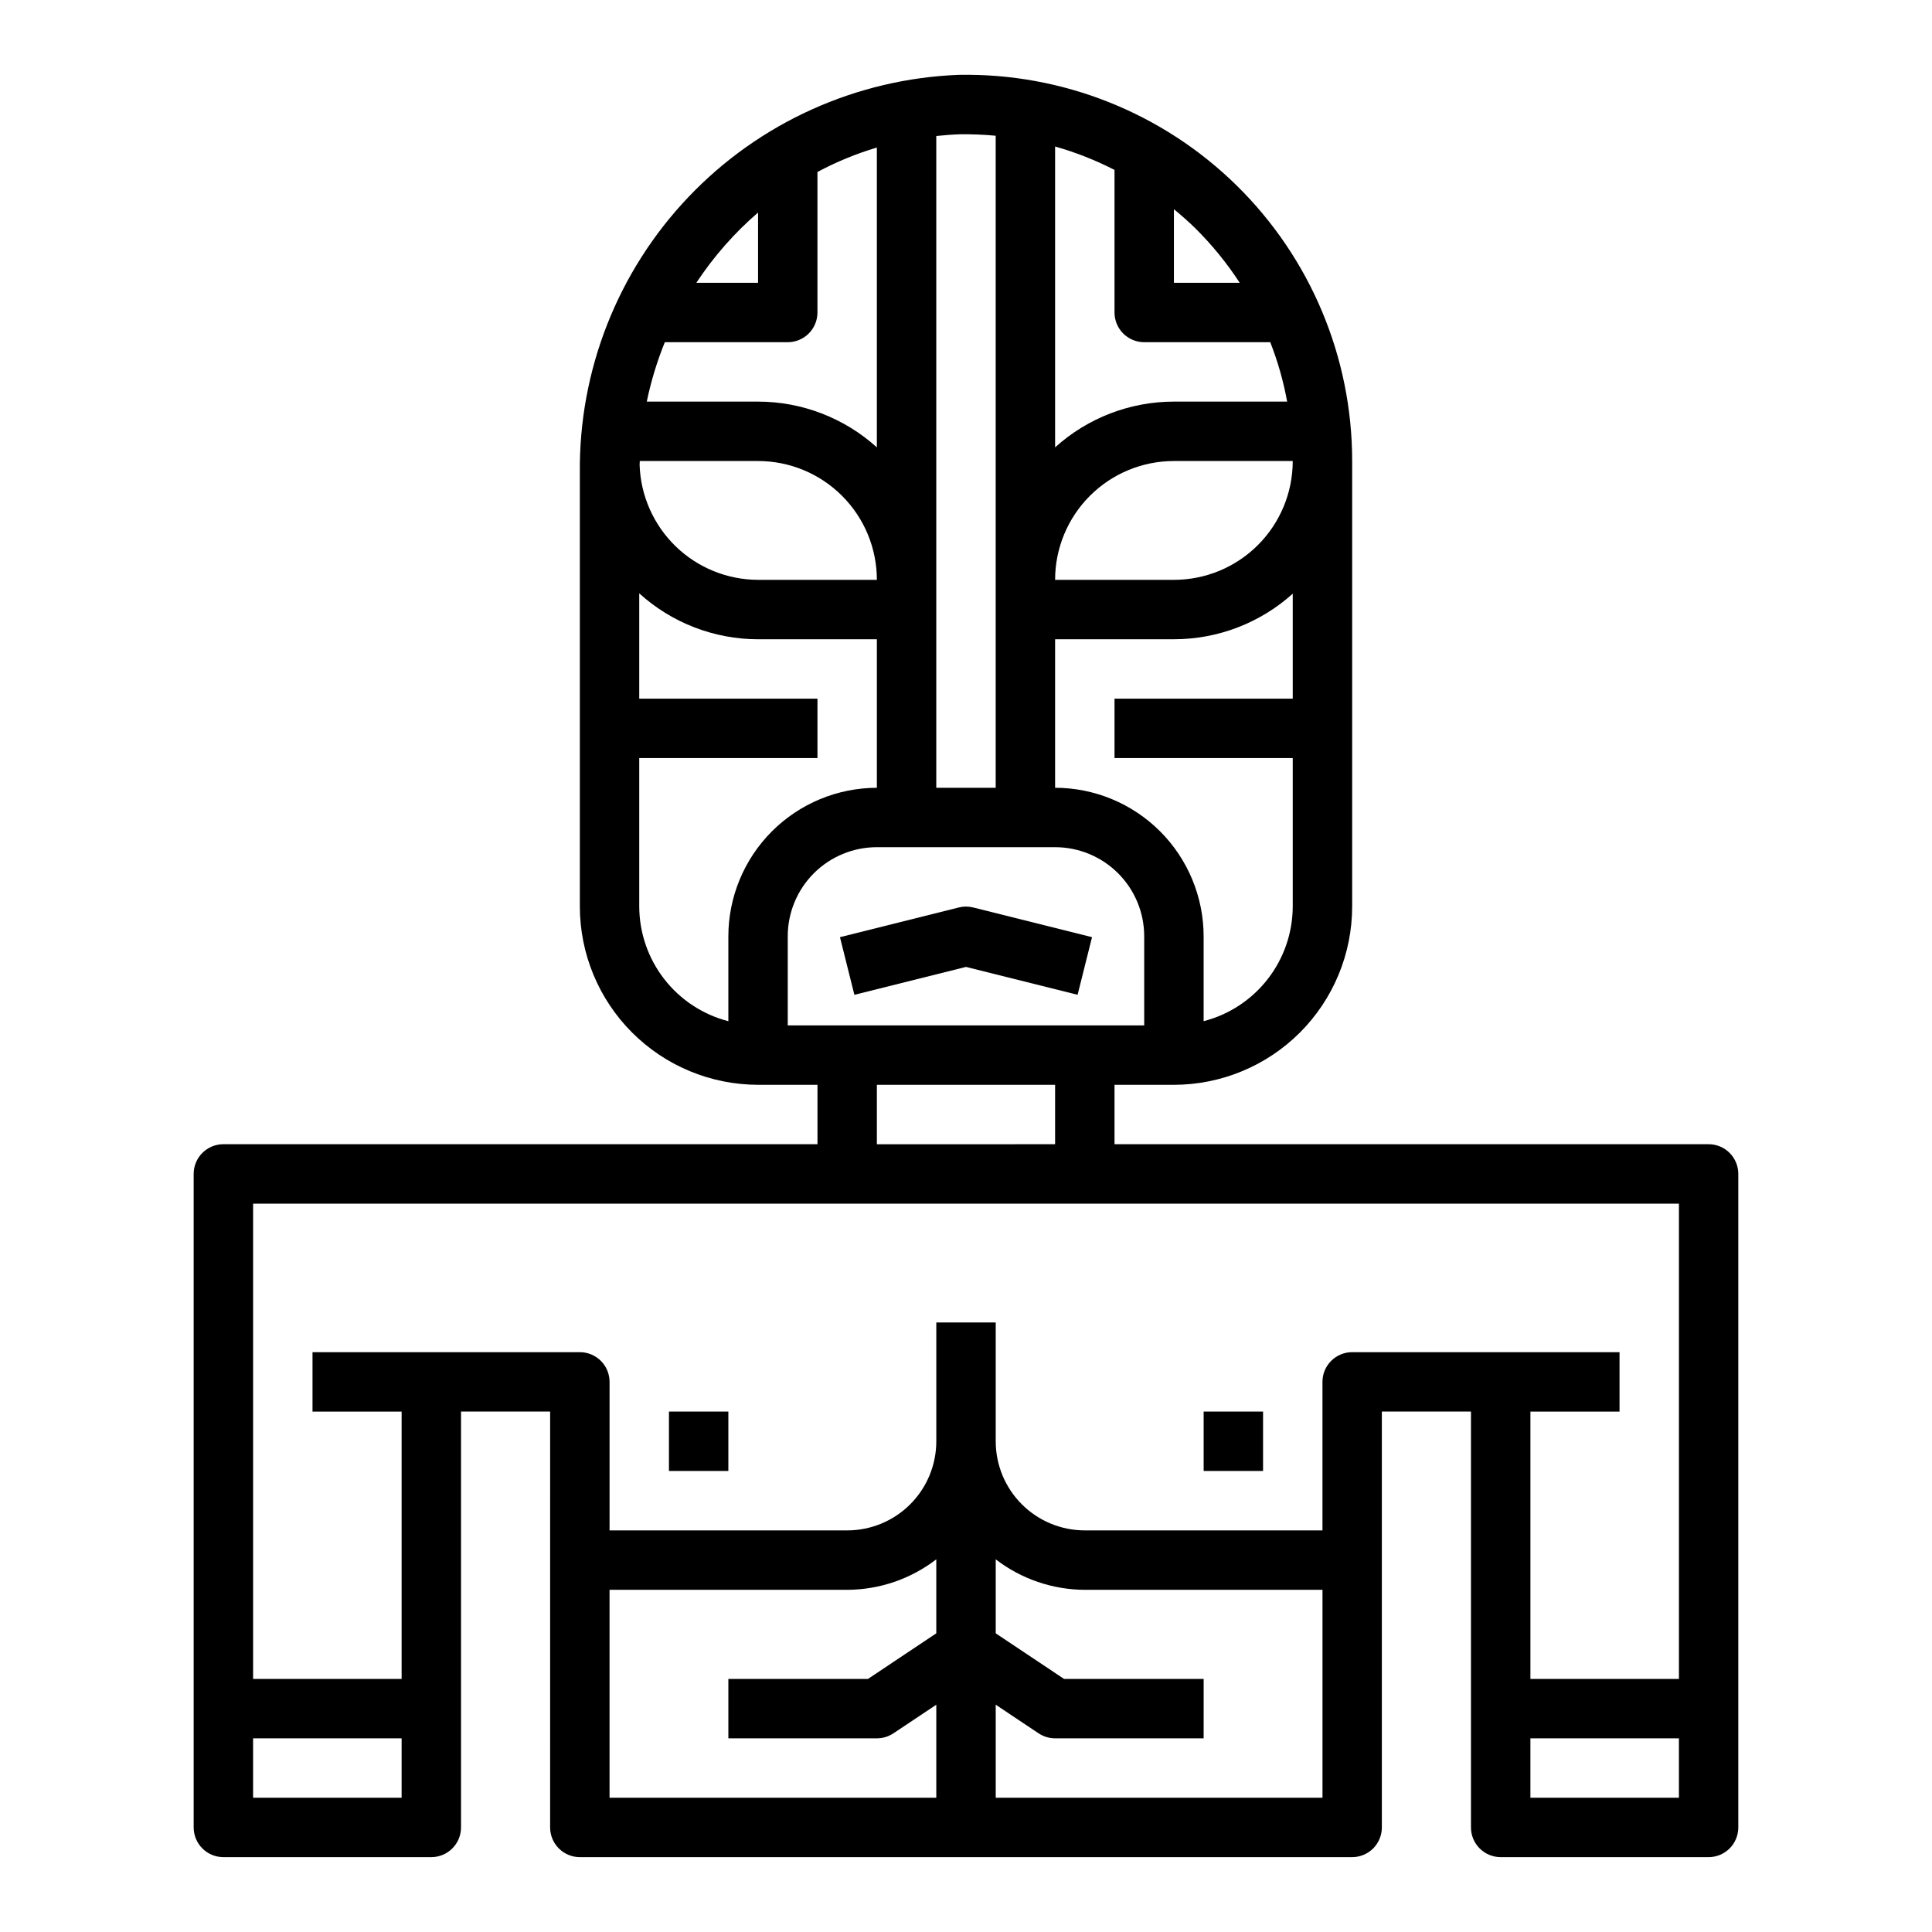 <?xml version="1.0" encoding="UTF-8"?>
<!-- Uploaded to: SVG Repo, www.svgrepo.com, Generator: SVG Repo Mixer Tools -->
<svg fill="#000000" width="800px" height="800px" version="1.1" viewBox="144 144 512 512" xmlns="http://www.w3.org/2000/svg">
 <g>
  <path d="m596.8 447.23h-157.44v-15.742h15.742c12.523-0.016 24.531-4.996 33.387-13.848 8.855-8.855 13.836-20.863 13.848-33.387v-118.08c0.004-27.477-11.039-53.801-30.648-73.051-19.605-19.246-46.129-29.801-73.602-29.289-27.176 1.055-52.871 12.66-71.625 32.359-18.75 19.699-29.082 45.934-28.797 73.129v114.93c0.012 12.523 4.992 24.531 13.848 33.387 8.852 8.852 20.859 13.832 33.383 13.848h15.742v15.742h-157.44c-4.348 0-7.875 3.523-7.875 7.871v173.19c0 2.086 0.832 4.09 2.309 5.566 1.477 1.473 3.477 2.305 5.566 2.305h55.105-0.004c2.09 0 4.09-0.832 5.566-2.305 1.477-1.477 2.309-3.481 2.309-5.566v-110.21h23.617l-0.004 110.21c0 2.086 0.832 4.09 2.309 5.566 1.473 1.473 3.477 2.305 5.566 2.305h204.67c2.086 0 4.09-0.832 5.566-2.305 1.477-1.477 2.305-3.481 2.305-5.566v-110.21h23.617v110.21c0 2.086 0.828 4.09 2.305 5.566 1.477 1.473 3.477 2.305 5.566 2.305h55.105c2.086 0 4.09-0.832 5.566-2.305 1.473-1.477 2.305-3.481 2.305-5.566v-173.19c0-2.086-0.832-4.09-2.305-5.566-1.477-1.477-3.481-2.305-5.566-2.305zm-244.04-31.488v-23.617c0-6.262 2.488-12.27 6.918-16.699 4.43-4.426 10.434-6.914 16.699-6.914h47.23c6.266 0 12.273 2.488 16.699 6.914 4.43 4.43 6.918 10.438 6.918 16.699v23.617zm7.871-188.93v-37.234c5.016-2.688 10.293-4.859 15.746-6.477v79.453c-8.633-7.801-19.855-12.121-31.488-12.125h-29.488c1.117-5.383 2.719-10.652 4.785-15.742h32.574c2.09 0 4.09-0.832 5.566-2.309 1.477-1.477 2.305-3.477 2.305-5.566zm-47.082 39.359 31.34 0.004c8.352 0 16.359 3.316 22.266 9.223 5.906 5.902 9.223 13.914 9.223 22.266h-31.488c-8.16-0.023-15.992-3.211-21.848-8.895-5.852-5.684-9.273-13.418-9.539-21.57 0.008-0.348 0.039-0.688 0.047-1.023zm133.68-31.484h33.402c1.996 5.09 3.496 10.363 4.477 15.742h-30.008c-11.633 0.004-22.855 4.324-31.488 12.125v-79.73c5.441 1.543 10.715 3.621 15.746 6.203v37.785c0 2.09 0.828 4.09 2.305 5.566 1.477 1.477 3.481 2.309 5.566 2.309zm39.359 31.488c0 8.348-3.316 16.359-9.223 22.266-5.902 5.902-13.914 9.223-22.266 9.223h-31.488c0-8.352 3.32-16.363 9.223-22.266 5.906-5.906 13.914-9.223 22.266-9.223zm-23.613 148.45v-22.5c-0.016-10.434-4.164-20.438-11.543-27.816s-17.383-11.531-27.82-11.543v-39.359h31.488c11.629 0.004 22.848-4.297 31.488-12.074v27.816h-47.23v15.742h47.23v39.363c-0.023 6.961-2.356 13.719-6.629 19.211-4.273 5.496-10.246 9.418-16.984 11.16zm9.562-195.68h-17.438v-19.508c1.898 1.574 3.769 3.195 5.559 4.945 4.469 4.414 8.453 9.297 11.879 14.562zm-74.164-39.359c3.172-0.043 6.34 0.086 9.496 0.387v172.8h-15.746v-172.73c2.07-0.199 4.141-0.402 6.25-0.457zm-53.48 20.734v18.625h-16.359c4.57-6.93 10.074-13.199 16.359-18.625zm-31.488 183.94v-39.359h47.23v-15.746h-47.23v-27.914c8.625 7.824 19.848 12.16 31.488 12.172h31.488v39.359c-10.434 0.012-20.441 4.164-27.82 11.543-7.375 7.379-11.527 17.383-11.539 27.816v22.5c-6.742-1.742-12.715-5.664-16.988-11.16-4.269-5.492-6.602-12.25-6.629-19.211zm62.977 47.23h47.23v15.742l-47.23 0.004zm-125.95 188.93h-39.359v-15.742h39.359zm55.105-55.105h62.977v0.004c8.543-0.031 16.84-2.867 23.613-8.078v19.609l-18.105 12.082h-36.996v15.742h39.359v0.004c1.555-0.004 3.074-0.465 4.367-1.324l11.375-7.586v24.652h-86.59zm102.34 55.105v-24.652l11.375 7.59v-0.004c1.293 0.859 2.812 1.32 4.367 1.324h39.359l0.004-15.746h-37l-18.105-12.082v-19.609c6.773 5.211 15.07 8.047 23.617 8.078h62.977v55.105zm94.465-118.08c-4.348 0-7.875 3.523-7.875 7.871v39.359h-62.973c-6.266 0-12.273-2.488-16.699-6.918-4.43-4.426-6.918-10.434-6.918-16.699v-31.488h-15.746v31.488c0 6.266-2.488 12.273-6.914 16.699-4.43 4.43-10.438 6.918-16.699 6.918h-62.977v-39.359c0-2.09-0.832-4.09-2.305-5.566-1.477-1.477-3.481-2.305-5.566-2.305h-70.852v15.742h23.617v70.848h-39.359v-125.95h377.86v125.95h-39.359v-70.848h23.617v-15.742zm86.59 118.08h-39.359v-15.742h39.359z"/>
  <path d="m321.28 518.08h15.742v15.742h-15.742z"/>
  <path d="m462.98 518.08h15.742v15.742h-15.742z"/>
  <path d="m401.91 384.49c-1.254-0.316-2.57-0.316-3.824 0l-31.488 7.871 3.824 15.273 29.578-7.394 29.574 7.391 3.824-15.273z"/>
 </g>
</svg>